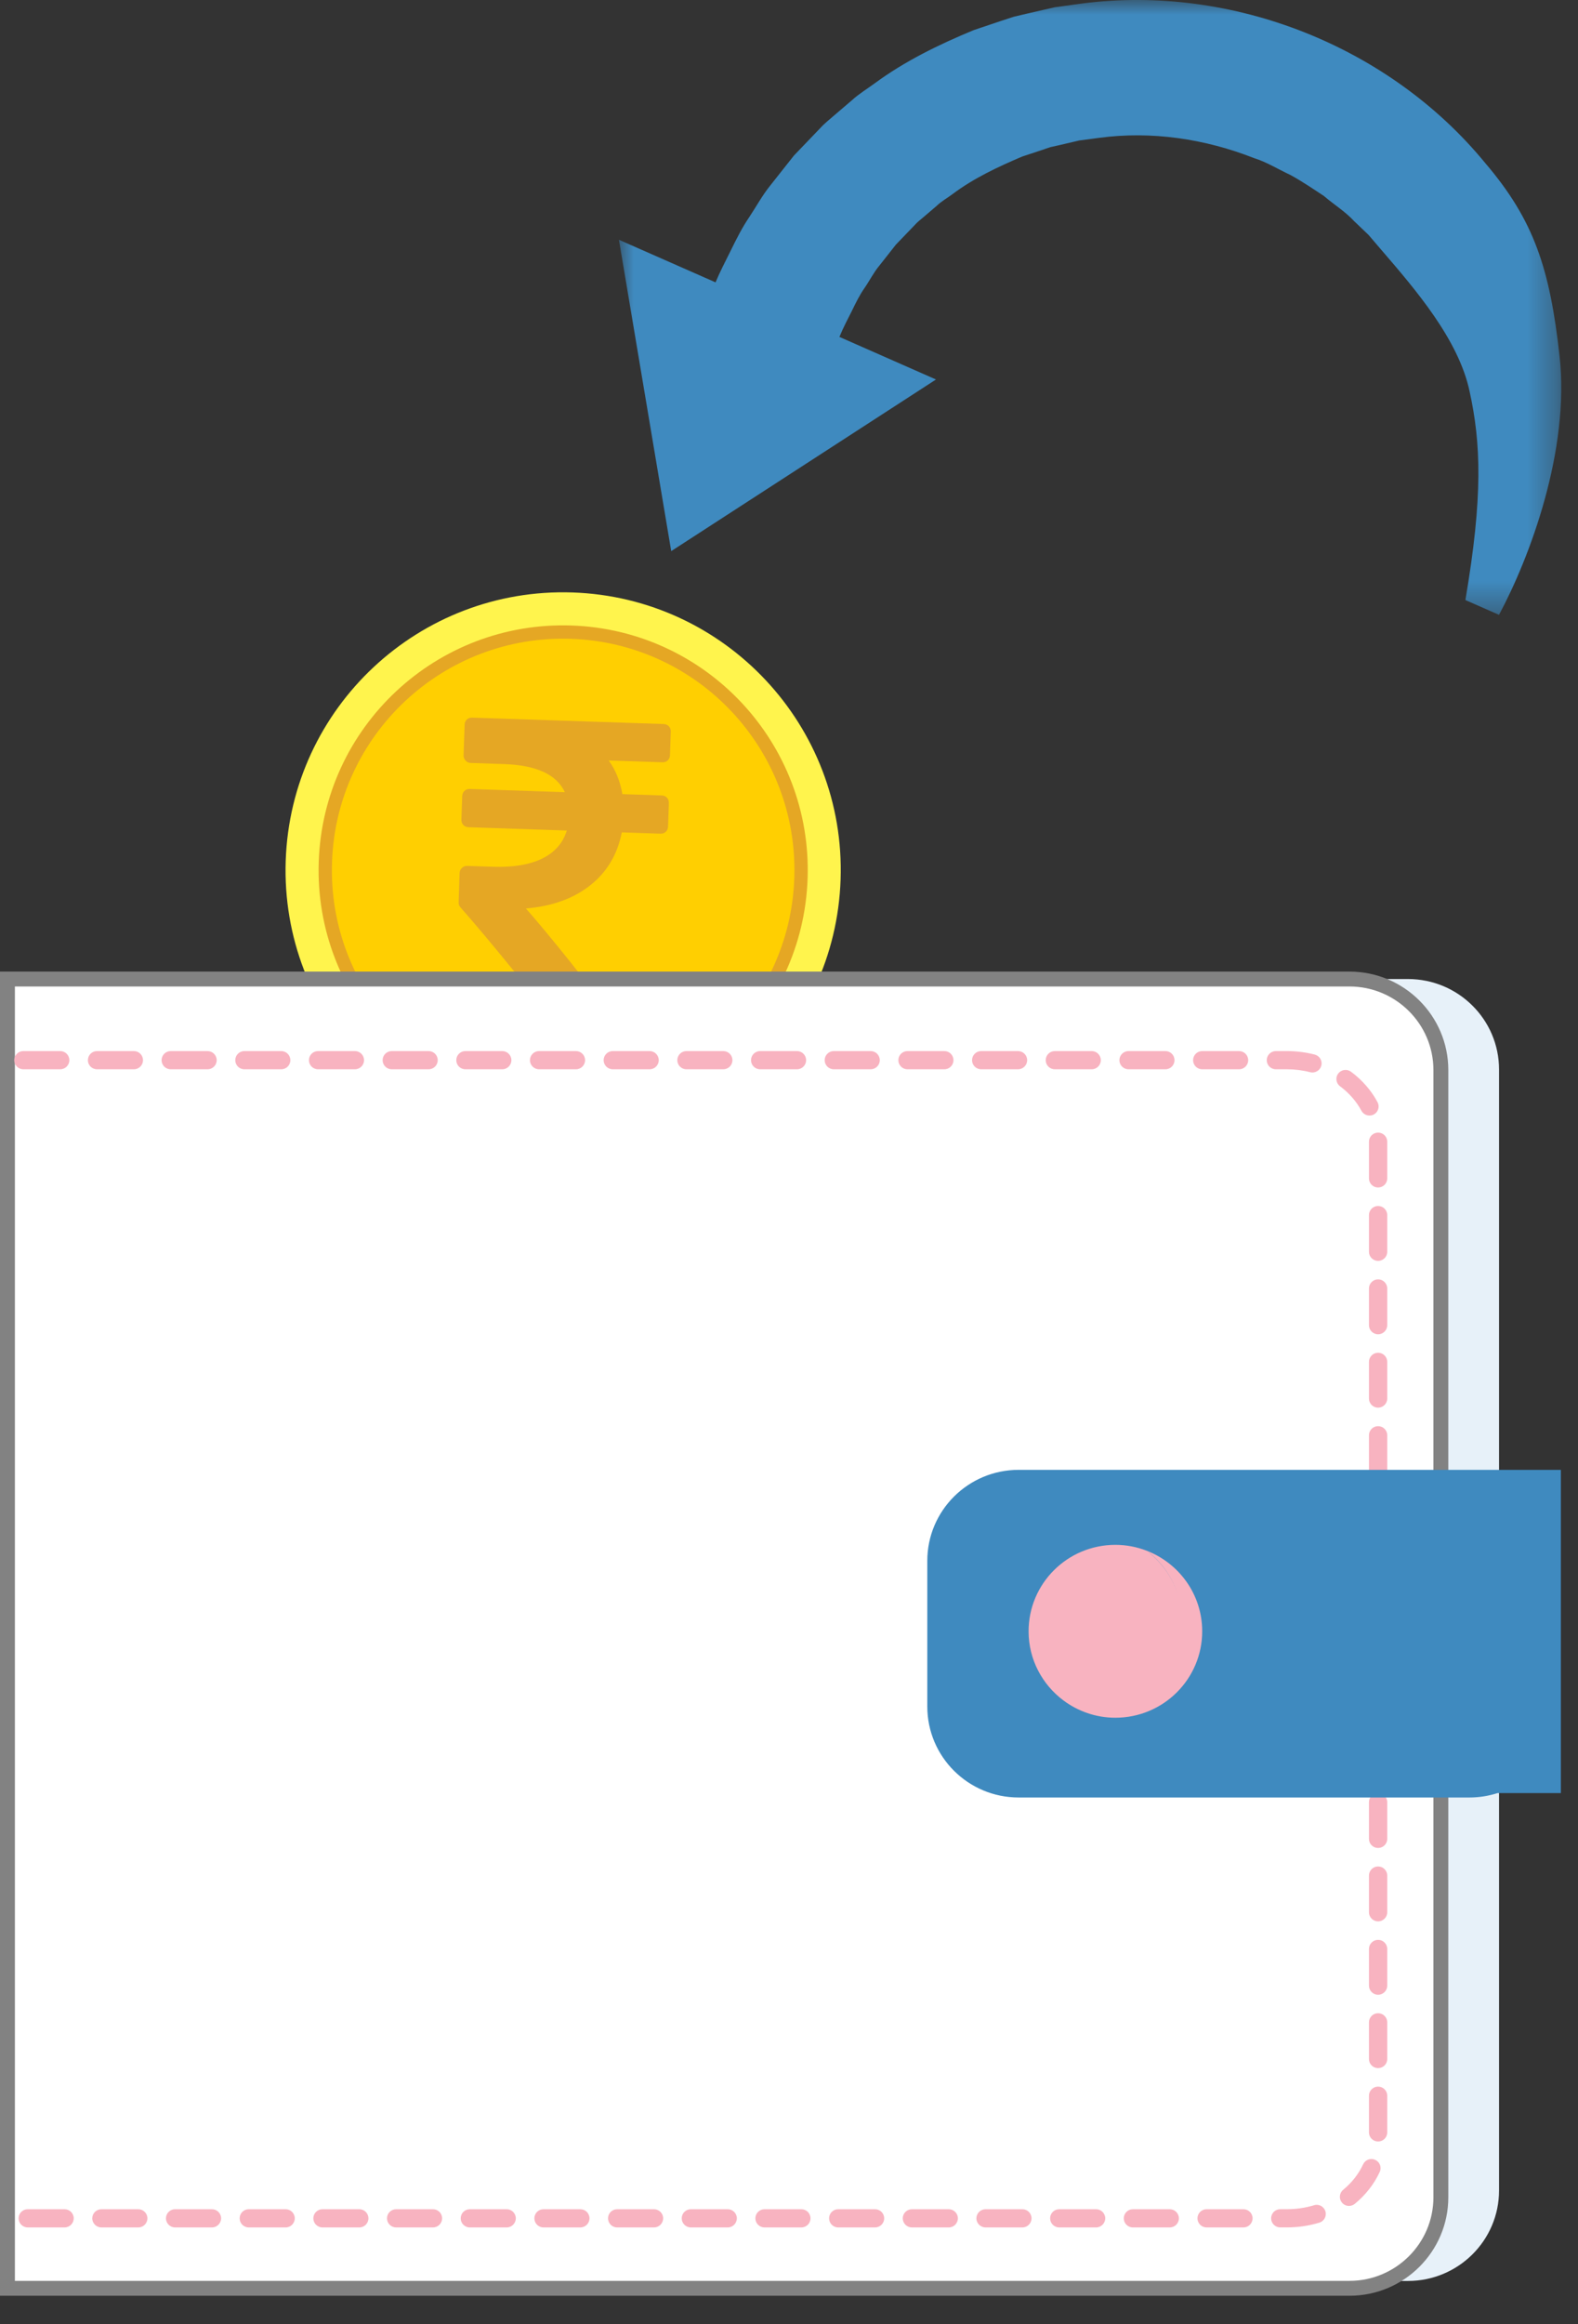<?xml version="1.0" encoding="UTF-8"?>
<svg width="53px" height="78px" viewBox="0 0 53 78" version="1.1" xmlns="http://www.w3.org/2000/svg" xmlns:xlink="http://www.w3.org/1999/xlink">
    <rect x="0" y="0" width="53" height="78" fill="#333333" stroke="none"/>
    <title>highlight_return_icon</title>
    <defs>
        <polygon id="path-1" points="-7.10542736e-15 0 31.65 0 31.65 20.635 -7.10542736e-15 20.635"></polygon>
    </defs>
    <g id="desktop" stroke="none" stroke-width="1" fill="none" fill-rule="evenodd">
        <g id="Productive-specific-lead-page-mobile_3" transform="translate(-74, -1725)">
            <g id="highlight_return_icon" transform="translate(74, 1725)">
                <path d="M28.233,29.516 C28.06,34.663 23.747,38.695 18.601,38.521 C13.454,38.348 9.422,34.035 9.596,28.888 C9.769,23.742 14.082,19.711 19.228,19.883 C24.375,20.058 28.407,24.371 28.233,29.516" id="Fill-1" fill="#FFF44D"></path>
                <path d="M27.125,29.479 C26.972,34.014 23.173,37.565 18.638,37.413 C14.104,37.26 10.552,33.46 10.705,28.926 C10.857,24.391 14.656,20.84 19.192,20.992 C23.726,21.145 27.278,24.945 27.125,29.479" id="Fill-3" fill="#E5A724"></path>
                <path d="M26.678,29.465 C26.534,33.752 22.941,37.111 18.653,36.967 C14.365,36.822 11.006,33.228 11.151,28.942 C11.295,24.652 14.888,21.294 19.176,21.439 C23.464,21.584 26.823,25.177 26.678,29.465" id="Fill-5" fill="#FFCF01"></path>
                <path d="M22.401,26.771 C22.356,26.724 22.298,26.698 22.226,26.696 L20.904,26.652 C20.831,26.222 20.678,25.845 20.446,25.522 L22.248,25.583 C22.32,25.585 22.38,25.564 22.428,25.52 C22.476,25.474 22.501,25.416 22.503,25.344 L22.529,24.555 C22.533,24.483 22.51,24.424 22.467,24.375 C22.421,24.327 22.362,24.302 22.291,24.299 L15.86,24.084 C15.788,24.081 15.728,24.102 15.68,24.147 C15.633,24.191 15.607,24.25 15.605,24.322 L15.57,25.35 C15.568,25.417 15.591,25.476 15.637,25.526 C15.685,25.577 15.742,25.603 15.809,25.605 L16.93,25.643 C18.017,25.68 18.697,25.994 18.971,26.586 L15.779,26.478 C15.708,26.476 15.647,26.498 15.599,26.543 C15.551,26.588 15.527,26.645 15.524,26.718 L15.497,27.506 C15.495,27.579 15.516,27.638 15.561,27.686 C15.605,27.734 15.664,27.759 15.737,27.762 L19.037,27.873 C18.909,28.291 18.634,28.605 18.212,28.813 C17.789,29.02 17.239,29.112 16.558,29.089 L15.693,29.06 C15.625,29.058 15.567,29.081 15.516,29.127 C15.466,29.175 15.439,29.232 15.437,29.299 L15.404,30.281 C15.401,30.348 15.423,30.405 15.467,30.453 C16.422,31.538 17.655,33.051 19.168,34.996 C19.213,35.06 19.276,35.092 19.358,35.095 L20.866,35.146 C20.973,35.15 21.05,35.107 21.094,35.016 C21.148,34.923 21.142,34.836 21.072,34.751 C19.63,32.855 18.493,31.435 17.664,30.489 C18.544,30.415 19.263,30.156 19.826,29.71 C20.388,29.266 20.74,28.673 20.884,27.935 L22.183,27.979 C22.254,27.981 22.315,27.96 22.362,27.915 C22.41,27.871 22.436,27.812 22.438,27.74 L22.465,26.952 C22.467,26.88 22.445,26.819 22.401,26.771" id="Fill-7" fill="#E5A724"></path>
                <path d="M47.289,32.857 L4.51,32.857 L1.35,32.857 L0.251,32.857 L0.251,76.55 L1.35,76.55 L4.51,76.55 L47.289,76.55 C48.978,76.55 50.348,75.19 50.348,73.513 L50.348,35.894 C50.348,34.217 48.978,32.857 47.289,32.857" id="Fill-9" fill="#E7F1F9"></path>
                <path d="M45.324,32.857 L2.398,32.857 L0.25,32.857 L0.25,76.797 L2.398,76.797 L45.324,76.797 C47.019,76.797 48.393,75.43 48.393,73.743 L48.393,35.911 C48.393,34.225 47.019,32.857 45.324,32.857" id="Fill-11" fill="#FFFFFF"></path>
                <path d="M0.5,76.547 L45.324,76.547 C46.879,76.547 48.144,75.289 48.144,73.743 L48.144,35.911 C48.144,34.365 46.879,33.107 45.324,33.107 L0.5,33.107 L0.5,76.547 Z M45.324,77.047 L0,77.047 L0,32.607 L45.324,32.607 C47.155,32.607 48.644,34.089 48.644,35.911 L48.644,73.743 C48.644,75.565 47.155,77.047 45.324,77.047 L45.324,77.047 Z" id="Fill-13" fill="#828282"></path>
                <path d="M24.293,35.886 C24.463,35.886 24.6,35.749 24.6,35.581 C24.6,35.412 24.463,35.275 24.293,35.275 L23.055,35.275 C22.886,35.275 22.749,35.412 22.749,35.581 C22.749,35.749 22.886,35.886 23.055,35.886 L24.293,35.886 Z" id="Fill-15" fill="#F8B3C0"></path>
                <path d="M21.966,74.143 L20.728,74.143 C20.559,74.143 20.422,74.28 20.422,74.448 C20.422,74.617 20.559,74.754 20.728,74.754 L21.966,74.754 C22.135,74.754 22.273,74.617 22.273,74.448 C22.273,74.28 22.135,74.143 21.966,74.143" id="Fill-17" fill="#F8B3C0"></path>
                <path d="M17.017,74.143 L15.78,74.143 C15.61,74.143 15.473,74.28 15.473,74.448 C15.473,74.617 15.61,74.754 15.78,74.754 L17.017,74.754 C17.187,74.754 17.324,74.617 17.324,74.448 C17.324,74.28 17.187,74.143 17.017,74.143" id="Fill-19" fill="#F8B3C0"></path>
                <path d="M19.491,74.143 L18.255,74.143 C18.084,74.143 17.948,74.28 17.948,74.448 C17.948,74.617 18.084,74.754 18.255,74.754 L19.491,74.754 C19.662,74.754 19.799,74.617 19.799,74.448 C19.799,74.28 19.662,74.143 19.491,74.143" id="Fill-21" fill="#F8B3C0"></path>
                <path d="M21.819,35.886 C21.988,35.886 22.125,35.749 22.125,35.581 C22.125,35.412 21.988,35.275 21.819,35.275 L20.581,35.275 C20.413,35.275 20.274,35.412 20.274,35.581 C20.274,35.749 20.413,35.886 20.581,35.886 L21.819,35.886 Z" id="Fill-23" fill="#F8B3C0"></path>
                <path d="M19.344,35.886 C19.513,35.886 19.651,35.749 19.651,35.581 C19.651,35.412 19.513,35.275 19.344,35.275 L18.106,35.275 C17.937,35.275 17.799,35.412 17.799,35.581 C17.799,35.749 17.937,35.886 18.106,35.886 L19.344,35.886 Z" id="Fill-25" fill="#F8B3C0"></path>
                <path d="M29.242,35.886 C29.412,35.886 29.549,35.749 29.549,35.581 C29.549,35.412 29.412,35.275 29.242,35.275 L28.005,35.275 C27.836,35.275 27.698,35.412 27.698,35.581 C27.698,35.749 27.836,35.886 28.005,35.886 L29.242,35.886 Z" id="Fill-27" fill="#F8B3C0"></path>
                <path d="M24.441,74.143 L23.204,74.143 C23.034,74.143 22.897,74.28 22.897,74.448 C22.897,74.617 23.034,74.754 23.204,74.754 L24.441,74.754 C24.611,74.754 24.748,74.617 24.748,74.448 C24.748,74.28 24.611,74.143 24.441,74.143" id="Fill-29" fill="#F8B3C0"></path>
                <path d="M31.717,35.886 C31.887,35.886 32.024,35.749 32.024,35.581 C32.024,35.412 31.887,35.275 31.717,35.275 L30.479,35.275 C30.31,35.275 30.173,35.412 30.173,35.581 C30.173,35.749 30.31,35.886 30.479,35.886 L31.717,35.886 Z" id="Fill-31" fill="#F8B3C0"></path>
                <path d="M29.39,74.143 L28.153,74.143 C27.983,74.143 27.846,74.28 27.846,74.448 C27.846,74.617 27.983,74.754 28.153,74.754 L29.39,74.754 C29.559,74.754 29.697,74.617 29.697,74.448 C29.697,74.28 29.559,74.143 29.39,74.143" id="Fill-33" fill="#F8B3C0"></path>
                <path d="M26.768,35.886 C26.937,35.886 27.075,35.749 27.075,35.581 C27.075,35.412 26.937,35.275 26.768,35.275 L25.531,35.275 C25.361,35.275 25.224,35.412 25.224,35.581 C25.224,35.749 25.361,35.886 25.531,35.886 L26.768,35.886 Z" id="Fill-35" fill="#F8B3C0"></path>
                <path d="M26.915,74.143 L25.678,74.143 C25.508,74.143 25.371,74.28 25.371,74.448 C25.371,74.617 25.508,74.754 25.678,74.754 L26.915,74.754 C27.085,74.754 27.222,74.617 27.222,74.448 C27.222,74.28 27.085,74.143 26.915,74.143" id="Fill-37" fill="#F8B3C0"></path>
                <path d="M2.169,74.143 L0.932,74.143 C0.762,74.143 0.625,74.28 0.625,74.448 C0.625,74.617 0.762,74.754 0.932,74.754 L2.169,74.754 C2.338,74.754 2.476,74.617 2.476,74.448 C2.476,74.28 2.338,74.143 2.169,74.143" id="Fill-39" fill="#F8B3C0"></path>
                <path d="M4.644,74.143 L3.407,74.143 C3.237,74.143 3.099,74.28 3.099,74.448 C3.099,74.617 3.237,74.754 3.407,74.754 L4.644,74.754 C4.813,74.754 4.951,74.617 4.951,74.448 C4.951,74.28 4.813,74.143 4.644,74.143" id="Fill-41" fill="#F8B3C0"></path>
                <path d="M6.971,35.886 C7.14,35.886 7.278,35.749 7.278,35.581 C7.278,35.412 7.14,35.275 6.971,35.275 L5.734,35.275 C5.564,35.275 5.427,35.412 5.427,35.581 C5.427,35.749 5.564,35.886 5.734,35.886 L6.971,35.886 Z" id="Fill-43" fill="#F8B3C0"></path>
                <path d="M4.496,35.886 C4.666,35.886 4.803,35.749 4.803,35.581 C4.803,35.412 4.666,35.275 4.496,35.275 L3.259,35.275 C3.089,35.275 2.952,35.412 2.952,35.581 C2.952,35.749 3.089,35.886 3.259,35.886 L4.496,35.886 Z" id="Fill-45" fill="#F8B3C0"></path>
                <path d="M2.022,35.886 C2.192,35.886 2.329,35.749 2.329,35.581 C2.329,35.412 2.192,35.275 2.022,35.275 L0.784,35.275 C0.615,35.275 0.478,35.412 0.478,35.581 C0.478,35.749 0.615,35.886 0.784,35.886 L2.022,35.886 Z" id="Fill-47" fill="#F8B3C0"></path>
                <path d="M7.119,74.143 L5.88,74.143 C5.712,74.143 5.574,74.28 5.574,74.448 C5.574,74.617 5.712,74.754 5.88,74.754 L7.119,74.754 C7.287,74.754 7.426,74.617 7.426,74.448 C7.426,74.28 7.287,74.143 7.119,74.143" id="Fill-49" fill="#F8B3C0"></path>
                <path d="M31.865,74.143 L30.628,74.143 C30.458,74.143 30.321,74.28 30.321,74.448 C30.321,74.617 30.458,74.754 30.628,74.754 L31.865,74.754 C32.034,74.754 32.172,74.617 32.172,74.448 C32.172,74.28 32.034,74.143 31.865,74.143" id="Fill-51" fill="#F8B3C0"></path>
                <path d="M14.542,74.143 L13.304,74.143 C13.135,74.143 12.998,74.28 12.998,74.448 C12.998,74.617 13.135,74.754 13.304,74.754 L14.542,74.754 C14.712,74.754 14.849,74.617 14.849,74.448 C14.849,74.28 14.712,74.143 14.542,74.143" id="Fill-53" fill="#F8B3C0"></path>
                <path d="M12.068,74.143 L10.831,74.143 C10.661,74.143 10.524,74.28 10.524,74.448 C10.524,74.617 10.661,74.754 10.831,74.754 L12.068,74.754 C12.238,74.754 12.374,74.617 12.374,74.448 C12.374,74.28 12.238,74.143 12.068,74.143" id="Fill-55" fill="#F8B3C0"></path>
                <path d="M14.395,35.886 C14.564,35.886 14.702,35.749 14.702,35.581 C14.702,35.412 14.564,35.275 14.395,35.275 L13.158,35.275 C12.988,35.275 12.851,35.412 12.851,35.581 C12.851,35.749 12.988,35.886 13.158,35.886 L14.395,35.886 Z" id="Fill-57" fill="#F8B3C0"></path>
                <path d="M16.869,35.886 C17.038,35.886 17.176,35.749 17.176,35.581 C17.176,35.412 17.038,35.275 16.869,35.275 L15.632,35.275 C15.462,35.275 15.325,35.412 15.325,35.581 C15.325,35.749 15.462,35.886 15.632,35.886 L16.869,35.886 Z" id="Fill-59" fill="#F8B3C0"></path>
                <path d="M9.445,35.886 C9.616,35.886 9.752,35.749 9.752,35.581 C9.752,35.412 9.616,35.275 9.445,35.275 L8.207,35.275 C8.039,35.275 7.902,35.412 7.902,35.581 C7.902,35.749 8.039,35.886 8.207,35.886 L9.445,35.886 Z" id="Fill-61" fill="#F8B3C0"></path>
                <path d="M11.92,35.886 C12.089,35.886 12.227,35.749 12.227,35.581 C12.227,35.412 12.089,35.275 11.92,35.275 L10.683,35.275 C10.513,35.275 10.376,35.412 10.376,35.581 C10.376,35.749 10.513,35.886 10.683,35.886 L11.92,35.886 Z" id="Fill-63" fill="#F8B3C0"></path>
                <path d="M9.593,74.143 L8.356,74.143 C8.186,74.143 8.049,74.28 8.049,74.448 C8.049,74.617 8.186,74.754 8.356,74.754 L9.593,74.754 C9.763,74.754 9.9,74.617 9.9,74.448 C9.9,74.28 9.763,74.143 9.593,74.143" id="Fill-65" fill="#F8B3C0"></path>
                <path d="M43.226,35.886 C43.491,35.886 43.753,35.919 44.005,35.984 C44.03,35.99 44.056,35.993 44.081,35.993 C44.218,35.993 44.343,35.901 44.378,35.764 C44.421,35.6 44.322,35.434 44.158,35.392 C43.857,35.315 43.543,35.275 43.226,35.275 L42.853,35.275 C42.684,35.275 42.546,35.412 42.546,35.581 C42.546,35.749 42.684,35.886 42.853,35.886 L43.226,35.886 Z" id="Fill-67" fill="#F8B3C0"></path>
                <path d="M46.286,55.251 C46.116,55.251 45.979,55.388 45.979,55.557 L45.979,56.788 C45.979,56.957 46.116,57.093 46.286,57.093 C46.455,57.093 46.593,56.957 46.593,56.788 L46.593,55.557 C46.593,55.388 46.455,55.251 46.286,55.251" id="Fill-69" fill="#F8B3C0"></path>
                <path d="M46.286,50.325 C46.116,50.325 45.979,50.462 45.979,50.63 L45.979,51.862 C45.979,52.032 46.116,52.167 46.286,52.167 C46.455,52.167 46.593,52.032 46.593,51.862 L46.593,50.63 C46.593,50.462 46.455,50.325 46.286,50.325" id="Fill-71" fill="#F8B3C0"></path>
                <path d="M46.286,57.714 C46.116,57.714 45.979,57.851 45.979,58.02 L45.979,59.251 C45.979,59.42 46.116,59.556 46.286,59.556 C46.455,59.556 46.593,59.42 46.593,59.251 L46.593,58.02 C46.593,57.851 46.455,57.714 46.286,57.714" id="Fill-73" fill="#F8B3C0"></path>
                <path d="M46.286,65.103 C46.116,65.103 45.979,65.24 45.979,65.407 L45.979,66.639 C45.979,66.808 46.116,66.945 46.286,66.945 C46.455,66.945 46.593,66.808 46.593,66.639 L46.593,65.407 C46.593,65.24 46.455,65.103 46.286,65.103" id="Fill-75" fill="#F8B3C0"></path>
                <path d="M46.286,60.177 C46.116,60.177 45.979,60.313 45.979,60.482 L45.979,61.714 C45.979,61.883 46.116,62.019 46.286,62.019 C46.455,62.019 46.593,61.883 46.593,61.714 L46.593,60.482 C46.593,60.313 46.455,60.177 46.286,60.177" id="Fill-77" fill="#F8B3C0"></path>
                <path d="M46.286,62.64 C46.116,62.64 45.979,62.777 45.979,62.945 L45.979,64.177 C45.979,64.345 46.116,64.482 46.286,64.482 C46.455,64.482 46.593,64.345 46.593,64.177 L46.593,62.945 C46.593,62.777 46.455,62.64 46.286,62.64" id="Fill-79" fill="#F8B3C0"></path>
                <path d="M46.286,52.788 C46.116,52.788 45.979,52.925 45.979,53.094 L45.979,54.325 C45.979,54.494 46.116,54.631 46.286,54.631 C46.455,54.631 46.593,54.494 46.593,54.325 L46.593,53.094 C46.593,52.925 46.455,52.788 46.286,52.788" id="Fill-81" fill="#F8B3C0"></path>
                <path d="M46.286,38.011 C46.116,38.011 45.979,38.148 45.979,38.316 L45.979,39.548 C45.979,39.717 46.116,39.853 46.286,39.853 C46.455,39.853 46.593,39.717 46.593,39.548 L46.593,38.316 C46.593,38.148 46.455,38.011 46.286,38.011" id="Fill-83" fill="#F8B3C0"></path>
                <path d="M34.192,35.886 C34.361,35.886 34.499,35.749 34.499,35.581 C34.499,35.412 34.361,35.275 34.192,35.275 L32.955,35.275 C32.785,35.275 32.648,35.412 32.648,35.581 C32.648,35.749 32.785,35.886 32.955,35.886 L34.192,35.886 Z" id="Fill-85" fill="#F8B3C0"></path>
                <path d="M46.286,42.937 C46.116,42.937 45.979,43.074 45.979,43.242 L45.979,44.474 C45.979,44.642 46.116,44.779 46.286,44.779 C46.455,44.779 46.593,44.642 46.593,44.474 L46.593,43.242 C46.593,43.074 46.455,42.937 46.286,42.937" id="Fill-87" fill="#F8B3C0"></path>
                <path d="M46.286,47.863 C46.116,47.863 45.979,47.999 45.979,48.168 L45.979,49.4 C45.979,49.569 46.116,49.705 46.286,49.705 C46.455,49.705 46.593,49.569 46.593,49.4 L46.593,48.168 C46.593,47.999 46.455,47.863 46.286,47.863" id="Fill-89" fill="#F8B3C0"></path>
                <path d="M46.286,45.399 C46.116,45.399 45.979,45.536 45.979,45.705 L45.979,46.936 C45.979,47.105 46.116,47.242 46.286,47.242 C46.455,47.242 46.593,47.105 46.593,46.936 L46.593,45.705 C46.593,45.536 46.455,45.399 46.286,45.399" id="Fill-91" fill="#F8B3C0"></path>
                <path d="M46.286,40.474 C46.116,40.474 45.979,40.611 45.979,40.78 L45.979,42.011 C45.979,42.179 46.116,42.316 46.286,42.316 C46.455,42.316 46.593,42.179 46.593,42.011 L46.593,40.78 C46.593,40.611 46.455,40.474 46.286,40.474" id="Fill-93" fill="#F8B3C0"></path>
                <path d="M39.141,35.886 C39.311,35.886 39.448,35.749 39.448,35.581 C39.448,35.412 39.311,35.275 39.141,35.275 L37.904,35.275 C37.735,35.275 37.597,35.412 37.597,35.581 C37.597,35.749 37.735,35.886 37.904,35.886 L39.141,35.886 Z" id="Fill-95" fill="#F8B3C0"></path>
                <path d="M41.616,35.886 C41.785,35.886 41.923,35.749 41.923,35.581 C41.923,35.412 41.785,35.275 41.616,35.275 L40.379,35.275 C40.209,35.275 40.072,35.412 40.072,35.581 C40.072,35.749 40.209,35.886 40.379,35.886 L41.616,35.886 Z" id="Fill-97" fill="#F8B3C0"></path>
                <path d="M36.814,74.143 L35.576,74.143 C35.407,74.143 35.27,74.28 35.27,74.448 C35.27,74.617 35.407,74.754 35.576,74.754 L36.814,74.754 C36.983,74.754 37.121,74.617 37.121,74.448 C37.121,74.28 36.983,74.143 36.814,74.143" id="Fill-99" fill="#F8B3C0"></path>
                <path d="M39.288,74.143 L38.051,74.143 C37.881,74.143 37.744,74.28 37.744,74.448 C37.744,74.617 37.881,74.754 38.051,74.754 L39.288,74.754 C39.458,74.754 39.595,74.617 39.595,74.448 C39.595,74.28 39.458,74.143 39.288,74.143" id="Fill-101" fill="#F8B3C0"></path>
                <path d="M46.286,67.565 C46.116,67.565 45.979,67.702 45.979,67.87 L45.979,69.102 C45.979,69.271 46.116,69.407 46.286,69.407 C46.455,69.407 46.593,69.271 46.593,69.102 L46.593,67.87 C46.593,67.702 46.455,67.565 46.286,67.565" id="Fill-103" fill="#F8B3C0"></path>
                <path d="M34.339,74.143 L33.102,74.143 C32.932,74.143 32.794,74.28 32.794,74.448 C32.794,74.617 32.932,74.754 33.102,74.754 L34.339,74.754 C34.508,74.754 34.646,74.617 34.646,74.448 C34.646,74.28 34.508,74.143 34.339,74.143" id="Fill-105" fill="#F8B3C0"></path>
                <path d="M36.666,35.886 C36.835,35.886 36.973,35.749 36.973,35.581 C36.973,35.412 36.835,35.275 36.666,35.275 L35.429,35.275 C35.259,35.275 35.122,35.412 35.122,35.581 C35.122,35.749 35.259,35.886 35.429,35.886 L36.666,35.886 Z" id="Fill-107" fill="#F8B3C0"></path>
                <path d="M41.763,74.143 L40.526,74.143 C40.356,74.143 40.219,74.28 40.219,74.448 C40.219,74.617 40.356,74.754 40.526,74.754 L41.763,74.754 C41.933,74.754 42.07,74.617 42.07,74.448 C42.07,74.28 41.933,74.143 41.763,74.143" id="Fill-109" fill="#F8B3C0"></path>
                <path d="M46.286,70.028 C46.116,70.028 45.979,70.165 45.979,70.333 L45.979,71.565 C45.979,71.734 46.116,71.87 46.286,71.87 C46.455,71.87 46.593,71.734 46.593,71.565 L46.593,70.333 C46.593,70.165 46.455,70.028 46.286,70.028" id="Fill-111" fill="#F8B3C0"></path>
                <path d="M46.19,72.486 C46.036,72.416 45.854,72.483 45.783,72.636 C45.635,72.957 45.404,73.253 45.113,73.491 C44.982,73.598 44.964,73.791 45.071,73.921 C45.132,73.994 45.22,74.032 45.308,74.032 C45.377,74.032 45.447,74.009 45.503,73.963 C45.865,73.666 46.155,73.296 46.341,72.891 C46.412,72.738 46.344,72.557 46.19,72.486" id="Fill-113" fill="#F8B3C0"></path>
                <path d="M44.133,74.009 C43.842,74.098 43.537,74.142 43.226,74.142 L43,74.142 C42.831,74.142 42.693,74.279 42.693,74.448 C42.693,74.617 42.831,74.753 43,74.753 L43.226,74.753 C43.598,74.753 43.964,74.699 44.313,74.593 C44.475,74.544 44.566,74.373 44.516,74.212 C44.466,74.05 44.294,73.959 44.133,74.009" id="Fill-115" fill="#F8B3C0"></path>
                <path d="M45.725,37.276 C45.781,37.38 45.887,37.438 45.997,37.438 C46.045,37.438 46.094,37.428 46.14,37.404 C46.29,37.325 46.347,37.139 46.267,36.99 C46.059,36.599 45.75,36.245 45.375,35.967 C45.239,35.867 45.047,35.895 44.946,36.029 C44.844,36.164 44.873,36.356 45.008,36.456 C45.311,36.681 45.559,36.965 45.725,37.276" id="Fill-117" fill="#F8B3C0"></path>
                <path d="M49.355,49.329 L34.214,49.329 C32.519,49.329 31.145,50.697 31.145,52.383 L31.145,57.271 C31.145,58.958 32.519,60.325 34.214,60.325 L49.355,60.325 C49.684,60.325 50,60.272 50.298,60.177 L52.424,60.177 L52.424,57.271 L52.424,52.383 L52.424,49.329 L49.355,49.329 Z" id="Fill-119" fill="#3F8ABF"></path>
                <path d="M39.644,53.868 C39.637,53.83 39.629,53.791 39.621,53.752 C39.629,53.791 39.637,53.83 39.644,53.868 M39.612,53.714 C39.602,53.669 39.59,53.623 39.578,53.578 C39.59,53.623 39.602,53.669 39.612,53.714 M38.516,52.044 C39.018,52.417 39.395,52.95 39.573,53.565 C39.412,53.011 39.086,52.526 38.655,52.16 C38.609,52.121 38.565,52.08 38.516,52.044 C38.188,51.917 37.834,51.846 37.462,51.846 C35.852,51.846 34.547,53.145 34.547,54.748 C34.547,55.697 35.009,56.539 35.719,57.069 C36.205,57.431 36.808,57.648 37.462,57.648 C39.073,57.648 40.378,56.349 40.378,54.748 C40.378,53.514 39.605,52.465 38.516,52.044" id="Fill-121" fill="#F8B3C0"></path>
                <g id="Group-125" transform="translate(20.788, 0)">
                    <mask id="mask-2" fill="white">
                        <use xlink:href="#path-1"></use>
                    </mask>
                    <g id="Clip-124"></g>
                    <path d="M1.756,18.496 L-7.10542736e-15,8.047 L3.245,9.476 C3.373,9.166 3.576,8.767 3.765,8.39 C3.952,8.009 4.142,7.631 4.382,7.279 C4.617,6.925 4.82,6.549 5.088,6.219 L5.879,5.219 L6.762,4.299 C6.905,4.14 7.074,4.01 7.233,3.87 L7.826,3.364 C8.059,3.15 8.331,2.987 8.586,2.8 C9.604,2.049 10.749,1.494 11.912,1.012 L12.809,0.71 L13.259,0.563 L13.719,0.454 L14.642,0.243 L15.581,0.114 C20.609,-0.525 25.876,1.549 29.095,5.471 C30.739,7.396 31.267,9.02 31.593,11.951 C31.944,15.116 30.592,18.708 29.559,20.635 L28.43,20.138 C29.024,16.653 28.952,14.873 28.571,13.135 C28.203,11.402 26.768,9.733 25.608,8.388 L25.176,7.883 L24.695,7.424 C24.394,7.096 24.01,6.864 23.675,6.575 C23.305,6.333 22.938,6.081 22.548,5.87 C22.145,5.683 21.765,5.443 21.339,5.309 C19.687,4.659 17.884,4.389 16.122,4.627 L15.463,4.714 L14.814,4.866 L14.489,4.939 L14.174,5.045 L13.541,5.255 C12.726,5.603 11.914,5.981 11.203,6.516 C11.026,6.648 10.828,6.756 10.669,6.911 L10.254,7.266 C10.142,7.364 10.02,7.451 9.923,7.565 L9.303,8.209 L8.75,8.911 C8.558,9.139 8.425,9.41 8.256,9.655 C8.083,9.899 7.953,10.169 7.822,10.438 C7.688,10.708 7.554,10.949 7.405,11.307 L10.649,12.736 L1.756,18.496 Z" id="Fill-123" fill="#3F8ABF" mask="url(#mask-2)"></path>
                </g>
            </g>
        </g>
    </g>
</svg>